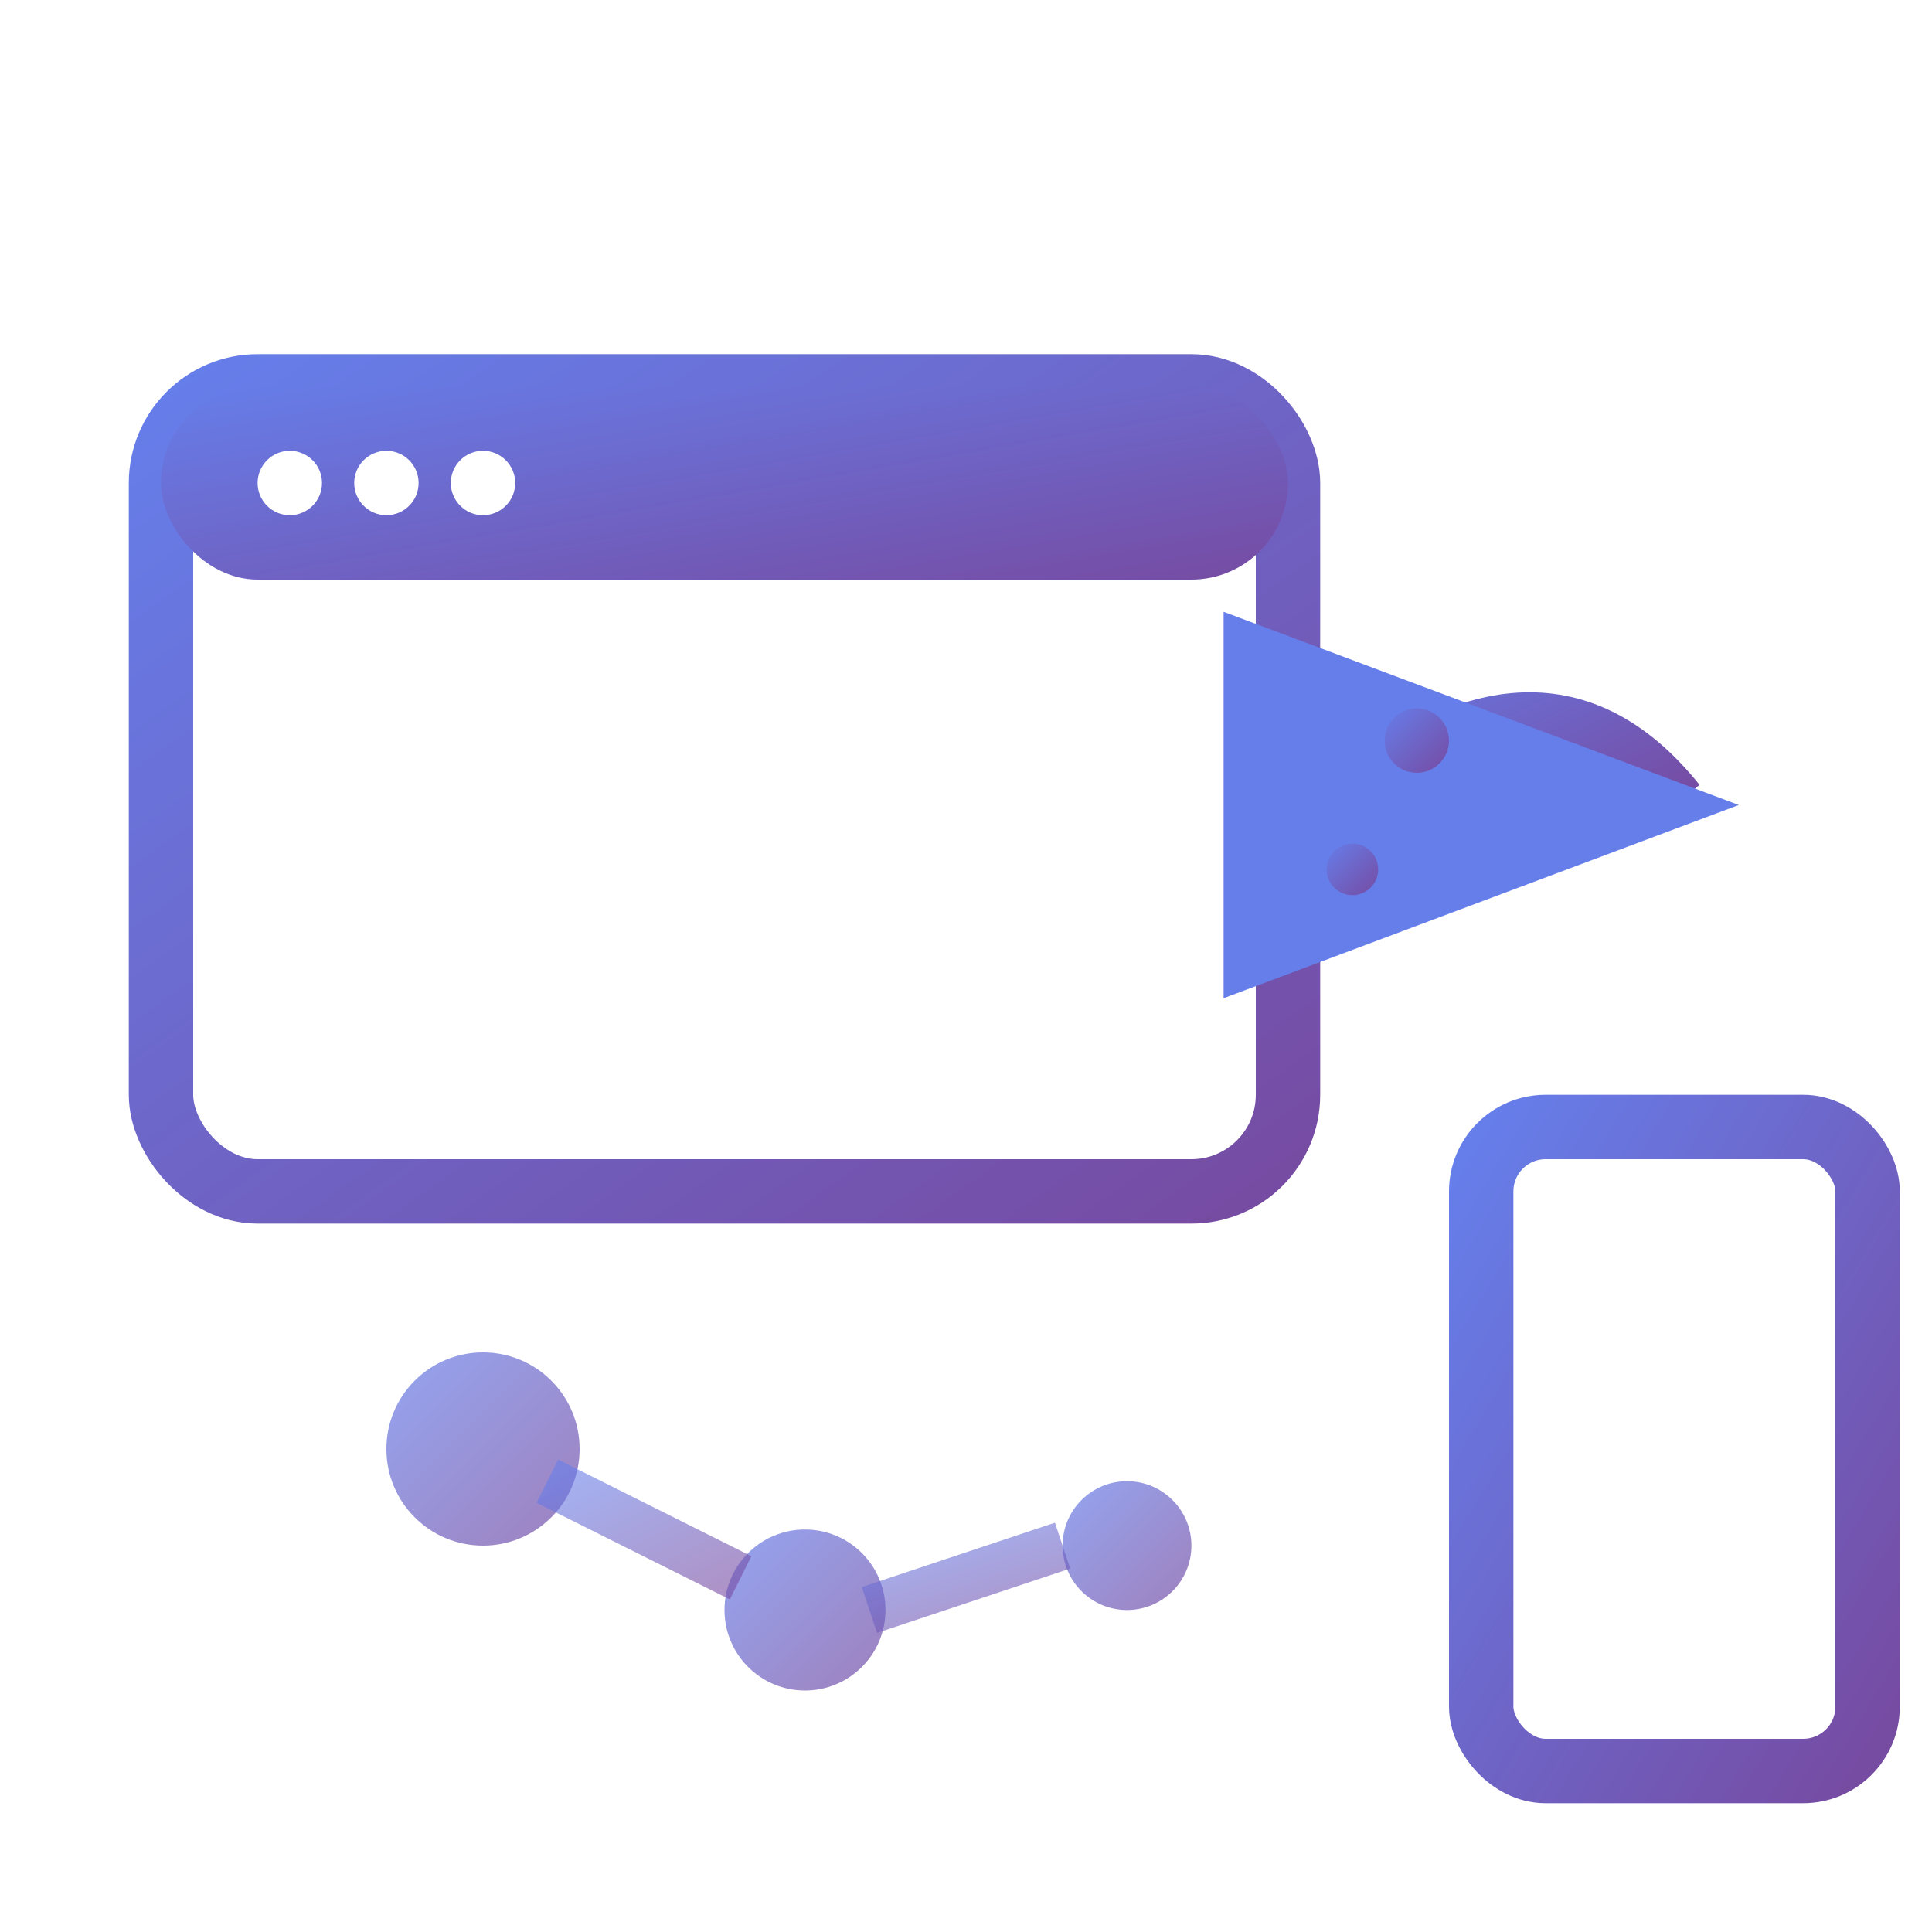 <svg width="60" height="60" xmlns="http://www.w3.org/2000/svg">
  <defs>
    <linearGradient id="webScrapingGrad2" x1="0%" y1="0%" x2="100%" y2="100%">
      <stop offset="0%" style="stop-color:#667eea;stop-opacity:1" />
      <stop offset="100%" style="stop-color:#764ba2;stop-opacity:1" />
    </linearGradient>
  </defs>
  
  <!-- Browser window with data -->
  <rect x="5" y="12" width="35" height="25" fill="none" stroke="url(#webScrapingGrad2)" stroke-width="2" rx="3"/>
  <rect x="5" y="12" width="35" height="6" fill="url(#webScrapingGrad2)" rx="3"/>
  
  <!-- Browser dots -->
  <circle cx="9" cy="15" r="1" fill="white"/>
  <circle cx="12" cy="15" r="1" fill="white"/>
  <circle cx="15" cy="15" r="1" fill="white"/>
  
  <!-- Data lines in browser -->
  <line x1="8" y1="22" x2="25" y2="22" stroke="url(#webScrapingGrad2)" stroke-width="1.5"/>
  <line x1="8" y1="26" x2="32" y2="26" stroke="url(#webScrapingGrad2)" stroke-width="1.5"/>
  <line x1="8" y1="30" x2="20" y2="30" stroke="url(#webScrapingGrad2)" stroke-width="1.5"/>
  <line x1="8" y1="34" x2="28" y2="34" stroke="url(#webScrapingGrad2)" stroke-width="1.5"/>
  
  <!-- Extraction arrow -->
  <path d="M 42 25 Q 48 20 52 25" stroke="url(#webScrapingGrad2)" stroke-width="2" fill="none" marker-end="url(#extractArrow2)"/>
  
  <!-- Database/storage -->
  <rect x="46" y="35" width="12" height="20" fill="none" stroke="url(#webScrapingGrad2)" stroke-width="2" rx="2"/>
  
  <!-- Data rows in storage -->
  <line x1="48" y1="40" x2="56" y2="40" stroke="url(#webScrapingGrad2)" stroke-width="1"/>
  <line x1="48" y1="43" x2="54" y2="43" stroke="url(#webScrapingGrad2)" stroke-width="1"/>
  <line x1="48" y1="46" x2="56" y2="46" stroke="url(#webScrapingGrad2)" stroke-width="1"/>
  <line x1="48" y1="49" x2="52" y2="49" stroke="url(#webScrapingGrad2)" stroke-width="1"/>
  <line x1="48" y1="52" x2="55" y2="52" stroke="url(#webScrapingGrad2)" stroke-width="1"/>
  
  <!-- Web network nodes -->
  <circle cx="15" cy="45" r="3" fill="url(#webScrapingGrad2)" opacity="0.7"/>
  <circle cx="25" cy="50" r="2.5" fill="url(#webScrapingGrad2)" opacity="0.7"/>
  <circle cx="35" cy="48" r="2" fill="url(#webScrapingGrad2)" opacity="0.7"/>
  
  <!-- Connection lines -->
  <line x1="17" y1="46" x2="23" y2="49" stroke="url(#webScrapingGrad2)" stroke-width="1.5" opacity="0.6"/>
  <line x1="27" y1="50" x2="33" y2="48" stroke="url(#webScrapingGrad2)" stroke-width="1.5" opacity="0.6"/>
  
  <!-- Data extraction particles -->
  <circle cx="44" cy="23" r="1" fill="url(#webScrapingGrad2)">
    <animate attributeName="cx" values="44;50;44" dur="2s" repeatCount="indefinite"/>
    <animate attributeName="opacity" values="1;0.3;1" dur="2s" repeatCount="indefinite"/>
  </circle>
  <circle cx="42" cy="27" r="0.8" fill="url(#webScrapingGrad2)">
    <animate attributeName="cx" values="42;48;42" dur="2.5s" repeatCount="indefinite"/>
    <animate attributeName="opacity" values="1;0.3;1" dur="2.5s" repeatCount="indefinite"/>
  </circle>
  
  <defs>
    <marker id="extractArrow2" markerWidth="8" markerHeight="6" refX="7" refY="3" orient="auto">
      <polygon points="0 0, 8 3, 0 6" fill="#667eea"/>
    </marker>
  </defs>
</svg>